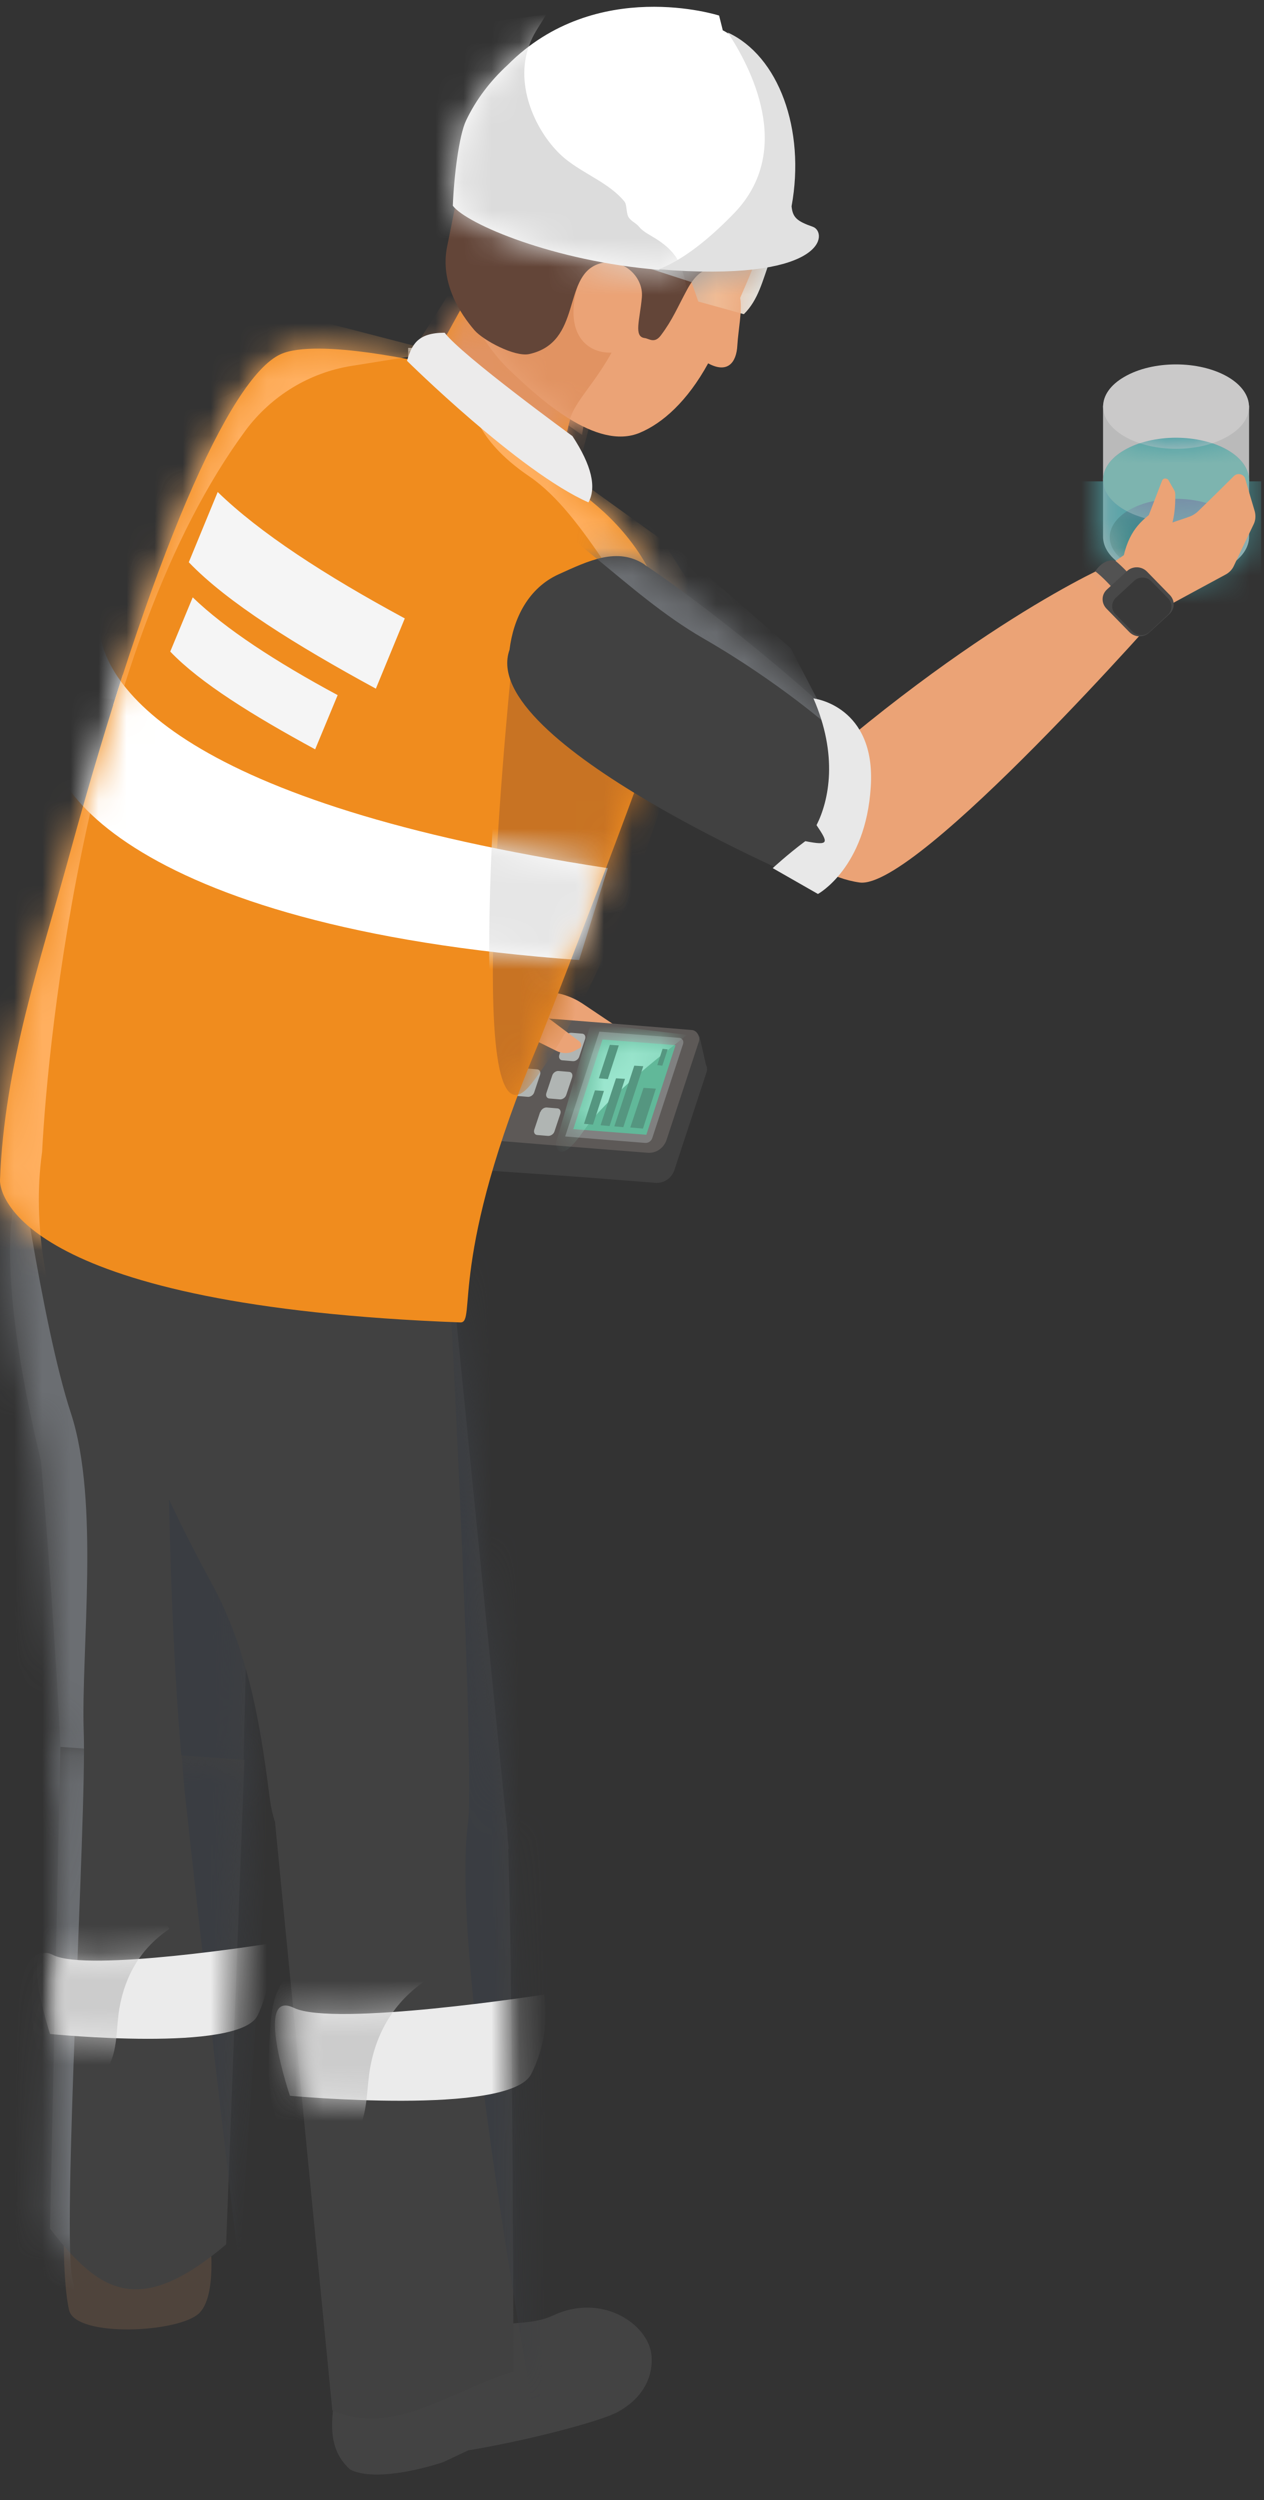 <svg width="45" height="89" viewBox="0 0 45 89" fill="none" xmlns="http://www.w3.org/2000/svg">
<rect x="0" y="0" width="45" height="89" fill="#333333" stroke="none"/>
<path fill-rule="evenodd" clip-rule="evenodd" d="M15.131 13.524C15.101 13.444 15.001 13.404 14.921 13.434L13.571 13.994C13.491 14.024 13.451 14.124 13.481 14.204L13.601 14.504C13.631 14.584 13.731 14.624 13.811 14.594L15.161 14.034C15.241 14.004 15.281 13.904 15.251 13.824L15.131 13.524Z" fill="#BBBABA"/>
<path fill-rule="evenodd" clip-rule="evenodd" d="M16.001 12.384H14.531V15.774H16.001V12.384Z" fill="#A0A1A0"/>
<path fill-rule="evenodd" clip-rule="evenodd" d="M16.001 12.504H14.531V15.804H16.001V12.504Z" fill="#848484"/>
<path fill-rule="evenodd" clip-rule="evenodd" d="M17.511 41.014L18.741 37.254L24.471 37.704V37.644L24.901 36.884L25.131 37.894C25.171 37.974 25.181 38.064 25.161 38.144C24.901 38.934 24.301 40.764 24.011 41.644C23.911 41.944 23.631 42.134 23.321 42.104L20.511 41.884L17.311 41.664L17.131 40.984L17.511 41.004V41.014Z" fill="#414141"/>
<path fill-rule="evenodd" clip-rule="evenodd" d="M17.671 35.233C17.671 35.233 18.751 35.283 19.491 35.313C19.931 35.333 20.351 35.473 20.721 35.713C21.381 36.153 22.401 36.843 22.401 36.843L22.381 39.073L19.081 38.213L16.971 37.223L17.661 35.233H17.671Z" fill="#EBA376"/>
<path fill-rule="evenodd" clip-rule="evenodd" d="M18.471 36.174C18.471 36.174 23.201 36.544 24.611 36.664C24.711 36.664 24.791 36.724 24.841 36.804C24.891 36.884 24.911 36.984 24.881 37.074C24.621 37.864 24.021 39.694 23.731 40.574C23.631 40.874 23.351 41.064 23.041 41.034C21.481 40.914 17.041 40.554 17.041 40.554L18.471 36.164V36.174Z" fill="#5D5957"/>
<path fill-rule="evenodd" clip-rule="evenodd" d="M21.341 36.724C21.341 36.724 23.501 36.894 24.181 36.944C24.231 36.944 24.271 36.974 24.301 37.014C24.331 37.054 24.331 37.104 24.321 37.154C24.111 37.794 23.431 39.874 23.221 40.514C23.181 40.624 23.081 40.694 22.961 40.684C22.291 40.634 20.121 40.454 20.121 40.454L21.341 36.714V36.724Z" fill="#808080"/>
<path fill-rule="evenodd" clip-rule="evenodd" d="M21.45 37.004L24.05 37.204L23.01 40.394L20.41 40.194L21.45 37.004Z" fill="#61B899"/>
<mask id="mask0_1592_21654" style="mask-type:luminance" maskUnits="userSpaceOnUse" x="20" y="37" width="5" height="4">
<path d="M21.45 37.004L24.05 37.204L23.01 40.394L20.41 40.194L21.45 37.004Z" fill="white"/>
</mask>
<g mask="url(#mask0_1592_21654)">
<path fill-rule="evenodd" clip-rule="evenodd" d="M24.441 36.834C24.571 36.814 21.831 38.744 20.801 40.224C19.821 41.644 19.791 40.684 19.791 40.684L21.031 36.424L24.431 36.834H24.441Z" fill="#9CE7CF"/>
</g>
<path fill-rule="evenodd" clip-rule="evenodd" d="M22.91 38.724L23.349 38.754L22.89 40.174L22.439 40.134L22.91 38.724Z" fill="#559680"/>
<path fill-rule="evenodd" clip-rule="evenodd" d="M22.581 37.934L22.901 37.954L22.191 40.124L21.871 40.094L22.581 37.934Z" fill="#559680"/>
<path fill-rule="evenodd" clip-rule="evenodd" d="M21.931 38.384L22.251 38.404L21.701 40.084L21.381 40.054L21.931 38.384Z" fill="#559680"/>
<path fill-rule="evenodd" clip-rule="evenodd" d="M21.181 38.813L21.501 38.834L21.111 40.033L20.791 40.004L21.181 38.813Z" fill="#559680"/>
<path fill-rule="evenodd" clip-rule="evenodd" d="M21.71 37.193L22.03 37.213L21.64 38.413L21.32 38.383L21.71 37.193Z" fill="#559680"/>
<path fill-rule="evenodd" clip-rule="evenodd" d="M23.59 37.334L23.77 37.354L23.58 37.934L23.4 37.914L23.59 37.334Z" fill="#559680"/>
<path fill-rule="evenodd" clip-rule="evenodd" d="M20.111 36.924C20.141 36.824 20.251 36.754 20.351 36.764L20.711 36.794C20.811 36.794 20.861 36.884 20.831 36.984L20.621 37.614C20.591 37.714 20.481 37.784 20.391 37.774L20.031 37.744C19.931 37.744 19.881 37.654 19.911 37.554L20.121 36.924H20.111Z" fill="#B0B5B3"/>
<path fill-rule="evenodd" clip-rule="evenodd" d="M19.24 39.584C19.27 39.484 19.38 39.414 19.47 39.424L19.83 39.454C19.93 39.454 19.98 39.544 19.95 39.644L19.74 40.274C19.71 40.374 19.6 40.444 19.5 40.434L19.14 40.404C19.04 40.404 18.99 40.314 19.02 40.214L19.23 39.584H19.24Z" fill="#B0B5B3"/>
<path fill-rule="evenodd" clip-rule="evenodd" d="M19.66 38.284C19.69 38.184 19.8 38.114 19.89 38.124L20.25 38.154C20.35 38.154 20.4 38.244 20.37 38.344L20.16 38.974C20.13 39.074 20.02 39.144 19.93 39.134L19.57 39.104C19.47 39.104 19.42 39.014 19.45 38.914L19.66 38.284Z" fill="#B0B5B3"/>
<path fill-rule="evenodd" clip-rule="evenodd" d="M18.509 38.194C18.539 38.094 18.649 38.024 18.749 38.034L19.109 38.064C19.209 38.064 19.259 38.154 19.229 38.254L19.019 38.884C18.989 38.984 18.879 39.054 18.789 39.044L18.429 39.014C18.329 39.014 18.279 38.924 18.309 38.824L18.519 38.194H18.509Z" fill="#B0B5B3"/>
<path fill-rule="evenodd" clip-rule="evenodd" d="M19.381 36.134C19.381 36.134 20.241 36.784 20.631 37.074C20.671 37.104 20.691 37.154 20.691 37.204C20.691 37.254 20.661 37.304 20.611 37.324C20.561 37.354 20.511 37.374 20.461 37.404C20.261 37.514 20.011 37.514 19.801 37.404C19.341 37.174 18.551 36.784 18.551 36.784L16.621 36.154L17.661 35.204L19.371 36.124L19.381 36.134Z" fill="#EBA376"/>
<path fill-rule="evenodd" clip-rule="evenodd" d="M22.281 9.283L24.621 10.043L24.861 10.733L26.481 11.183C27.001 10.673 27.141 10.003 27.431 9.213L22.831 8.153L21.531 8.833L22.271 9.283H22.281Z" fill="#DEEAEE"/>
<path fill-rule="evenodd" clip-rule="evenodd" d="M4.75 24.604C4.93 29.474 8.96 33.464 11.81 37.563L12.97 35.843C12.97 35.843 10.15 24.444 10.01 25.323C9.97 25.544 5.03 25.634 4.75 24.604Z" fill="#EBA376"/>
<path fill-rule="evenodd" clip-rule="evenodd" d="M15.291 16.424C15.291 16.424 13.931 13.094 10.651 13.214C7.641 13.324 3.961 25.064 4.561 25.054C5.961 25.864 8.711 26.734 9.761 25.724C10.841 24.694 15.181 17.924 15.291 16.434V16.424Z" fill="#414141"/>
<mask id="mask1_1592_21654" style="mask-type:luminance" maskUnits="userSpaceOnUse" x="4" y="13" width="12" height="14">
<path d="M15.291 16.424C15.291 16.424 13.931 13.094 10.651 13.214C7.641 13.324 3.961 25.064 4.561 25.054C5.961 25.864 8.711 26.734 9.761 25.724C10.841 24.694 15.181 17.924 15.291 16.434V16.424Z" fill="white"/>
</mask>
<g mask="url(#mask1_1592_21654)">
<path fill-rule="evenodd" clip-rule="evenodd" d="M11.431 12.554C9.26 14.074 4.58 21.734 5.19 25.014L3.23 24.814L6.23 14.904L11.431 12.554Z" fill="#6B6E72"/>
</g>
<path fill-rule="evenodd" clip-rule="evenodd" d="M10.831 24.423C10.831 24.423 11.071 26.803 8.141 27.003C5.201 27.193 4.031 25.093 4.031 25.093C4.031 25.093 4.241 24.423 4.361 24.053C4.381 23.993 4.421 23.953 4.481 23.933C4.541 23.913 4.601 23.923 4.651 23.953C4.931 24.133 5.421 24.483 5.811 24.873C5.781 25.783 5.891 25.723 6.451 25.213C7.421 25.553 8.961 25.603 10.841 24.433L10.831 24.423Z" fill="#DCDEE1"/>
<path fill-rule="evenodd" clip-rule="evenodd" d="M1.23 41.684C0.74 41.574 0.17 42.804 0.42 45.994C0.53 47.384 0.8 49.144 1.3 51.334C1.35 51.564 1.41 51.794 1.46 52.034C1.7 54.844 1.96 58.294 2.17 62.484C2.43 67.614 8.66 63.164 8.66 63.164L9.13 42.904C9.13 42.904 2.19 41.904 1.22 41.674L1.23 41.684Z" fill="#414141"/>
<mask id="mask2_1592_21654" style="mask-type:luminance" maskUnits="userSpaceOnUse" x="0" y="41" width="10" height="24">
<path d="M1.23 41.684C0.74 41.574 0.17 42.804 0.42 45.994C0.53 47.384 0.8 49.144 1.3 51.334C1.35 51.564 1.41 51.794 1.46 52.034C1.7 54.844 1.96 58.294 2.17 62.484C2.43 67.614 8.66 63.164 8.66 63.164L9.13 42.904C9.13 42.904 2.19 41.904 1.22 41.674L1.23 41.684Z" fill="white"/>
</mask>
<g mask="url(#mask2_1592_21654)">
<path fill-rule="evenodd" clip-rule="evenodd" d="M0.511 40.054C0.511 40.054 1.481 47.134 2.521 50.294C3.561 53.454 2.881 58.754 2.981 61.664C3.091 64.564 2.181 79.764 2.591 81.194C2.991 82.614 0.411 79.874 0.411 79.874C0.411 79.874 0.811 53.154 0.171 50.844C-0.469 48.524 -0.679 45.924 -0.729 45.264C-0.779 44.604 0.521 40.074 0.521 40.074L0.511 40.054Z" fill="#6B6E72"/>
<path fill-rule="evenodd" clip-rule="evenodd" d="M5.981 49.863C5.981 49.863 5.951 57.953 6.601 64.013C7.251 70.073 8.521 80.793 8.521 80.793L10.091 57.053L5.981 49.873V49.863Z" fill="#3A3D42"/>
</g>
<path fill-rule="evenodd" clip-rule="evenodd" d="M16.68 87.224C18.95 86.844 21.45 86.164 22 85.854C23.279 85.144 23.25 84.064 23.17 83.694C22.95 82.654 21.369 81.634 19.689 82.424C18.98 82.754 18.209 82.644 17.79 82.784C16.099 83.314 12.24 84.374 12.24 84.374C12.24 84.374 12.25 84.814 12.31 85.384L11.93 85.264C11.75 86.354 11.72 87.224 12.46 87.904C13.28 88.334 14.999 87.904 15.78 87.644L16.67 87.224H16.68Z" fill="#434343"/>
<path fill-rule="evenodd" clip-rule="evenodd" d="M18.021 64.794L15.801 42.544C15.801 42.544 3.471 42.504 2.491 42.354C1.791 42.254 3.811 49.564 7.531 56.354C8.971 58.984 9.331 61.944 9.611 64.064C9.651 64.354 9.711 64.624 9.791 64.854L11.831 85.804C14.031 86.734 15.931 85.154 18.281 84.414C18.281 84.414 18.251 69.864 18.091 65.814H18.111L18.071 65.414C18.061 65.154 18.041 64.964 18.031 64.864C18.031 64.834 18.021 64.814 18.011 64.784L18.021 64.794Z" fill="#414141"/>
<mask id="mask3_1592_21654" style="mask-type:luminance" maskUnits="userSpaceOnUse" x="2" y="42" width="17" height="45">
<path d="M18.021 64.794L15.801 42.544C15.801 42.544 3.471 42.504 2.491 42.354C1.791 42.254 3.811 49.564 7.531 56.354C8.971 58.984 9.331 61.944 9.611 64.064C9.651 64.354 9.711 64.624 9.791 64.854L11.831 85.804C14.031 86.734 15.931 85.154 18.281 84.414C18.281 84.414 18.251 69.864 18.091 65.814H18.111L18.071 65.414C18.061 65.154 18.041 64.964 18.031 64.864C18.031 64.834 18.021 64.814 18.011 64.784L18.021 64.794Z" fill="white"/>
</mask>
<g mask="url(#mask3_1592_21654)">
<path fill-rule="evenodd" clip-rule="evenodd" d="M15.512 37.484C15.632 37.894 16.962 62.734 16.662 64.884C15.992 69.724 19.142 86.634 19.142 86.634L20.842 60.384L17.442 43.984C17.692 35.194 17.682 32.504 15.512 37.484Z" fill="#3A3D42"/>
<path fill-rule="evenodd" clip-rule="evenodd" d="M19.361 71.003C19.361 71.003 11.891 72.163 10.461 71.473C9.031 70.783 10.321 74.603 10.321 74.603C10.321 74.603 18.141 75.333 18.911 73.833C19.671 72.333 19.371 70.993 19.371 70.993L19.361 71.003Z" fill="#EBEBEB"/>
</g>
<mask id="mask4_1592_21654" style="mask-type:luminance" maskUnits="userSpaceOnUse" x="9" y="70" width="10" height="5">
<mask id="mask5_1592_21654" style="mask-type:luminance" maskUnits="userSpaceOnUse" x="9" y="70" width="11" height="5">
<path d="M19.361 71.004C19.361 71.004 11.891 72.164 10.461 71.474C9.031 70.784 10.321 74.604 10.321 74.604C10.321 74.604 18.141 75.334 18.911 73.834C19.671 72.334 19.371 70.994 19.371 70.994L19.361 71.004Z" fill="white"/>
</mask>
<g mask="url(#mask5_1592_21654)">
<path d="M18.021 64.794L15.801 42.544C15.801 42.544 3.471 42.505 2.491 42.355C1.791 42.255 3.811 49.565 7.531 56.355C8.971 58.984 9.331 61.945 9.611 64.065C9.651 64.355 9.711 64.624 9.791 64.855L11.831 85.805C14.031 86.734 15.931 85.154 18.281 84.415C18.281 84.415 18.251 69.865 18.091 65.815H18.111L18.071 65.415C18.061 65.154 18.041 64.965 18.031 64.865C18.031 64.835 18.021 64.815 18.011 64.785L18.021 64.794Z" fill="white"/>
</g>
</mask>
<g mask="url(#mask4_1592_21654)">
<path fill-rule="evenodd" clip-rule="evenodd" d="M15.262 70.424C14.122 71.164 13.432 72.224 13.182 73.584C13.052 74.284 13.102 75.094 12.792 75.754C12.472 76.434 11.942 77.414 11.042 76.884C9.552 76.014 9.502 74.244 9.592 72.694C9.642 71.804 9.642 70.954 10.282 70.274C11.012 69.494 12.002 69.344 13.032 69.264C13.682 69.214 14.362 69.264 14.812 69.784" fill="#CCCCCC"/>
</g>
<path fill-rule="evenodd" clip-rule="evenodd" d="M16.39 11.034L15.33 12.954C15.33 12.954 11.29 12.004 9.98 12.614C8.16 13.464 5.39 19.754 2.47 30.444C1.45 34.164 0.15 37.934 0 42.004C-0.02 42.614 0.94 46.494 16.39 47.074C16.98 47.094 15.93 44.834 19.17 37.144C19.17 37.144 21.63 30.904 23.35 26.094C25.58 19.864 19.79 16.994 19.79 16.994L20.49 14.124C19.46 12.474 18.06 11.494 16.39 11.014V11.034Z" fill="#F08C1E"/>
<mask id="mask6_1592_21654" style="mask-type:luminance" maskUnits="userSpaceOnUse" x="0" y="11" width="24" height="37">
<path d="M16.39 11.034L15.33 12.954C15.33 12.954 11.29 12.004 9.98 12.614C8.16 13.464 5.39 19.754 2.47 30.444C1.45 34.164 0.15 37.934 0 42.004C-0.02 42.614 0.94 46.494 16.39 47.074C16.98 47.094 15.93 44.834 19.17 37.144C19.17 37.144 21.63 30.904 23.35 26.094C25.58 19.864 19.79 16.994 19.79 16.994L20.49 14.124C19.46 12.474 18.06 11.494 16.39 11.014V11.034Z" fill="white"/>
</mask>
<g mask="url(#mask6_1592_21654)">
<path fill-rule="evenodd" clip-rule="evenodd" d="M20.389 17.324C20.389 17.324 15.409 13.234 14.779 12.354L16.159 10.174C16.159 10.174 20.899 12.844 21.299 12.884C21.699 12.924 20.389 17.324 20.389 17.324Z" fill="#E19362"/>
<path fill-rule="evenodd" clip-rule="evenodd" d="M15.589 12.534C15.589 12.534 13.959 12.793 12.519 13.024C11.009 13.264 9.659 14.094 8.749 15.313C3.129 22.933 1.709 36.853 1.499 41.004C1.119 43.714 1.719 46.234 2.509 48.704L-3.641 46.614L6.409 10.144L15.579 12.524L15.589 12.534Z" fill="#FFAF5F"/>
<path fill-rule="evenodd" clip-rule="evenodd" d="M18.279 23.073C18.279 23.073 16.259 41.983 18.929 38.563C21.609 35.143 23.609 28.433 23.609 28.433L18.279 23.073Z" fill="#C87323"/>
<path fill-rule="evenodd" clip-rule="evenodd" d="M1.999 25.474C0.799 27.574 4.449 33.014 20.619 34.174L21.639 30.904C6.679 28.624 3.359 24.464 3.519 21.924L1.999 25.484V25.474Z" fill="white"/>
</g>
<mask id="mask7_1592_21654" style="mask-type:luminance" maskUnits="userSpaceOnUse" x="1" y="21" width="21" height="14">
<mask id="mask8_1592_21654" style="mask-type:luminance" maskUnits="userSpaceOnUse" x="1" y="21" width="21" height="14">
<path d="M2.001 25.474C0.801 27.574 4.451 33.014 20.621 34.174L21.641 30.904C6.681 28.624 3.361 24.464 3.521 21.924L2.001 25.484V25.474Z" fill="white"/>
</mask>
<g mask="url(#mask8_1592_21654)">
<path d="M16.39 11.034L15.33 12.954C15.33 12.954 11.29 12.004 9.98 12.614C8.16 13.464 5.39 19.754 2.47 30.444C1.45 34.164 0.15 37.934 0 42.004C-0.02 42.614 0.94 46.494 16.39 47.074C16.98 47.094 15.93 44.834 19.17 37.144C19.17 37.144 21.63 30.904 23.35 26.094C25.58 19.864 19.79 16.994 19.79 16.994L20.49 14.124C19.46 12.474 18.06 11.494 16.39 11.014V11.034Z" fill="white"/>
</g>
</mask>
<g mask="url(#mask7_1592_21654)">
<path fill-rule="evenodd" clip-rule="evenodd" d="M17.93 23.733C17.93 23.733 16.26 41.973 18.94 38.553C21.62 35.133 22.9 30.653 22.9 30.653L17.94 23.733H17.93Z" fill="#E6E6E6"/>
</g>
<mask id="mask9_1592_21654" style="mask-type:luminance" maskUnits="userSpaceOnUse" x="0" y="11" width="24" height="37">
<path d="M16.39 11.034L15.33 12.954C15.33 12.954 11.29 12.004 9.98 12.614C8.16 13.464 5.39 19.754 2.47 30.444C1.45 34.164 0.15 37.934 0 42.004C-0.02 42.614 0.94 46.494 16.39 47.074C16.98 47.094 15.93 44.834 19.17 37.144C19.17 37.144 21.63 30.904 23.35 26.094C25.58 19.864 19.79 16.994 19.79 16.994L20.49 14.124C19.46 12.474 18.06 11.494 16.39 11.014V11.034Z" fill="white"/>
</mask>
<g mask="url(#mask9_1592_21654)">
<path fill-rule="evenodd" clip-rule="evenodd" d="M27.96 28.343C27.96 28.343 26.64 26.213 24.43 23.903C22.22 21.593 20.87 18.343 18.85 16.963C16.83 15.593 16.82 14.363 16.82 14.363L23.57 19.223L27.32 25.113L27.96 28.333V28.343Z" fill="#FFAF5F"/>
</g>
<path fill-rule="evenodd" clip-rule="evenodd" d="M14.411 22.014C11.561 20.474 9.241 18.964 7.751 17.514L6.721 20.014C8.091 21.444 10.531 22.964 13.381 24.514L14.411 22.014Z" fill="#F5F5F5"/>
<path fill-rule="evenodd" clip-rule="evenodd" d="M12.021 24.744C9.811 23.554 8.021 22.384 6.861 21.264L6.061 23.194C7.121 24.304 9.011 25.474 11.22 26.674L12.021 24.744Z" fill="#F5F5F5"/>
<path fill-rule="evenodd" clip-rule="evenodd" d="M26.351 10.604C26.431 11.044 26.281 11.764 26.251 12.284C26.221 12.924 25.891 13.304 25.211 12.934C24.471 14.284 23.591 15.064 22.781 15.404C21.221 16.064 19.171 14.154 18.161 13.194C16.091 11.224 15.551 7.804 17.071 5.094C18.591 2.384 21.941 1.204 24.541 2.454C27.141 3.714 27.911 6.804 26.751 9.664C26.651 9.914 26.511 10.234 26.351 10.604Z" fill="#EBA376"/>
<mask id="mask10_1592_21654" style="mask-type:luminance" maskUnits="userSpaceOnUse" x="16" y="1" width="12" height="15">
<path d="M26.351 10.604C26.431 11.044 26.281 11.764 26.251 12.284C26.221 12.924 25.891 13.304 25.211 12.934C24.471 14.284 23.591 15.064 22.781 15.404C21.221 16.064 19.171 14.154 18.161 13.194C16.091 11.224 15.551 7.804 17.071 5.094C18.591 2.384 21.941 1.204 24.541 2.454C27.141 3.714 27.911 6.804 26.751 9.664C26.651 9.914 26.511 10.234 26.351 10.604Z" fill="white"/>
</mask>
<g mask="url(#mask10_1592_21654)">
<path fill-rule="evenodd" clip-rule="evenodd" d="M27.292 3.673C27.292 3.673 21.202 11.694 20.722 15.483C20.722 15.483 15.892 12.313 16.172 9.593C16.452 6.883 15.902 4.423 18.332 2.293C20.762 0.163 27.292 3.673 27.292 3.673Z" fill="#EBA376"/>
<path fill-rule="evenodd" clip-rule="evenodd" d="M20.673 9.833C19.973 11.793 20.833 12.583 21.773 12.553C20.913 14.103 20.013 14.613 20.283 15.673L17.033 13.783L16.383 10.773L20.663 9.833H20.673Z" fill="#E19362"/>
<path fill-rule="evenodd" clip-rule="evenodd" d="M22.281 9.283L24.621 10.043L24.861 10.733L26.481 11.183C27.001 10.673 27.141 10.003 27.431 9.213L22.831 8.153L21.531 8.833L22.271 9.283H22.281Z" fill="#EFBB95"/>
</g>
<path fill-rule="evenodd" clip-rule="evenodd" d="M20.95 17.884C21.24 17.354 21.07 16.574 20.38 15.524C20.38 15.524 16.44 12.654 15.83 11.844C14.85 11.844 14.66 12.284 14.49 12.844C14.49 12.844 18.48 16.794 20.95 17.884Z" fill="#ECEBEB"/>
<path fill-rule="evenodd" clip-rule="evenodd" d="M2.27 79.144C2.27 79.144 2.23 81.254 2.46 82.234C2.69 83.224 6.43 83.043 7.11 82.323C7.8 81.603 7.43 79.274 7.43 79.274L2.28 79.144H2.27Z" fill="#4F443C"/>
<path fill-rule="evenodd" clip-rule="evenodd" d="M2.151 62.184L1.781 79.334C3.561 81.644 4.971 82.494 8.051 79.894L8.701 62.644L2.151 62.184Z" fill="#414141"/>
<mask id="mask11_1592_21654" style="mask-type:luminance" maskUnits="userSpaceOnUse" x="1" y="62" width="8" height="20">
<path d="M2.151 62.184L1.781 79.334C3.561 81.644 4.971 82.494 8.051 79.894L8.701 62.644L2.151 62.184Z" fill="white"/>
</mask>
<g mask="url(#mask11_1592_21654)">
<path fill-rule="evenodd" clip-rule="evenodd" d="M0.571 44.023C0.571 44.023 2.531 47.733 3.571 50.893C4.611 54.053 2.871 58.763 2.981 61.663C3.091 64.563 2.181 79.763 2.591 81.193C2.991 82.613 0.411 79.873 0.411 79.873C0.411 79.873 0.811 53.153 0.171 50.843C-0.469 48.523 -0.679 45.923 -0.729 45.263C-0.779 44.603 0.591 44.033 0.591 44.033L0.571 44.023Z" fill="#6B6E72"/>
<path fill-rule="evenodd" clip-rule="evenodd" d="M7.031 52.833C7.031 52.833 5.951 57.953 6.601 64.013C7.251 70.073 8.521 80.793 8.521 80.793L10.091 57.053L7.031 52.843V52.833Z" fill="#3A3D42"/>
<path fill-rule="evenodd" clip-rule="evenodd" d="M9.551 69.193C9.551 69.193 3.121 70.213 1.891 69.593C0.661 68.973 1.781 72.403 1.781 72.403C1.781 72.403 8.521 73.083 9.171 71.743C9.821 70.393 9.561 69.193 9.561 69.193H9.551Z" fill="#EBEBEB"/>
</g>
<mask id="mask12_1592_21654" style="mask-type:luminance" maskUnits="userSpaceOnUse" x="1" y="69" width="8" height="4">
<mask id="mask13_1592_21654" style="mask-type:luminance" maskUnits="userSpaceOnUse" x="1" y="69" width="9" height="4">
<path d="M9.551 69.193C9.551 69.193 3.121 70.213 1.891 69.593C0.661 68.973 1.781 72.403 1.781 72.403C1.781 72.403 8.521 73.083 9.171 71.743C9.821 70.393 9.561 69.193 9.561 69.193H9.551Z" fill="white"/>
</mask>
<g mask="url(#mask13_1592_21654)">
<path d="M2.151 62.184L1.781 79.334C3.561 81.644 4.971 82.494 8.051 79.894L8.701 62.644L2.151 62.184Z" fill="white"/>
</g>
</mask>
<g mask="url(#mask12_1592_21654)">
<path fill-rule="evenodd" clip-rule="evenodd" d="M6.03 68.664C5.05 69.324 4.46 70.274 4.25 71.494C4.14 72.124 4.191 72.854 3.921 73.444C3.651 74.054 3.2 74.934 2.421 74.454C1.141 73.664 1.09 72.074 1.16 70.684C1.2 69.884 1.2 69.124 1.75 68.504C2.38 67.804 3.231 67.674 4.111 67.604C4.67 67.564 5.251 67.604 5.651 68.074" fill="#CCCCCC"/>
</g>
<path fill-rule="evenodd" clip-rule="evenodd" d="M25.801 9.574C26.151 9.584 26.541 9.574 26.881 9.474C27.671 9.244 27.871 8.634 28.031 8.004C28.411 6.534 27.911 5.264 27.041 3.854C25.241 0.924 18.211 0.944 16.891 4.764C16.361 6.284 16.291 6.974 15.921 8.764C15.651 10.064 16.391 11.174 16.891 11.754C17.201 12.114 18.321 12.714 18.841 12.604C20.731 12.184 20.011 9.874 21.281 9.404C22.091 9.104 22.921 9.804 22.851 10.584C22.781 11.384 22.551 11.984 22.951 12.034C23.111 12.054 23.301 12.244 23.531 11.934C23.951 11.374 24.111 10.954 24.481 10.274C24.961 9.414 25.391 9.554 25.801 9.564V9.574Z" fill="#634538"/>
<mask id="mask14_1592_21654" style="mask-type:luminance" maskUnits="userSpaceOnUse" x="15" y="1" width="14" height="12">
<path d="M25.801 9.574C26.151 9.584 26.541 9.574 26.881 9.474C27.671 9.244 27.871 8.634 28.031 8.004C28.411 6.534 27.911 5.264 27.041 3.854C25.241 0.924 18.211 0.944 16.891 4.764C16.361 6.284 16.291 6.974 15.921 8.764C15.651 10.064 16.391 11.174 16.891 11.754C17.201 12.114 18.321 12.714 18.841 12.604C20.731 12.184 20.011 9.874 21.281 9.404C22.091 9.104 22.921 9.804 22.851 10.584C22.781 11.384 22.551 11.984 22.951 12.034C23.111 12.054 23.301 12.244 23.531 11.934C23.951 11.374 24.111 10.954 24.481 10.274C24.961 9.414 25.391 9.554 25.801 9.564V9.574Z" fill="white"/>
</mask>
<g mask="url(#mask14_1592_21654)">
<path fill-rule="evenodd" clip-rule="evenodd" d="M22.281 9.284L24.621 10.044L24.861 10.734L26.481 11.184C27.001 10.674 27.141 10.004 27.431 9.214L22.831 8.154L21.531 8.834L22.271 9.284H22.281Z" fill="#A3A3A3"/>
</g>
<path fill-rule="evenodd" clip-rule="evenodd" d="M25.731 1.074L25.601 0.554C25.601 0.554 21.221 -0.856 18.071 2.314C17.451 2.884 16.941 3.554 16.591 4.294C16.341 4.824 16.161 6.274 16.121 7.324C16.611 7.974 19.731 9.304 23.451 9.604C24.111 9.354 25.011 8.794 26.151 7.594C28.291 5.354 26.781 2.454 25.971 1.224C25.901 1.174 25.821 1.124 25.721 1.074H25.731Z" fill="white"/>
<mask id="mask15_1592_21654" style="mask-type:luminance" maskUnits="userSpaceOnUse" x="16" y="0" width="12" height="10">
<path d="M25.731 1.074L25.601 0.554C25.601 0.554 21.221 -0.856 18.071 2.314C17.451 2.884 16.941 3.554 16.591 4.294C16.341 4.824 16.161 6.274 16.121 7.324C16.611 7.974 19.731 9.304 23.451 9.604C24.111 9.354 25.011 8.794 26.151 7.594C28.291 5.354 26.781 2.454 25.971 1.224C25.901 1.174 25.821 1.124 25.721 1.074H25.731Z" fill="white"/>
</mask>
<g mask="url(#mask15_1592_21654)">
<path fill-rule="evenodd" clip-rule="evenodd" d="M19.441 0.514C19.181 0.994 18.971 1.184 18.791 1.764C18.341 3.214 19.181 4.864 20.101 5.634C20.791 6.204 21.681 6.504 22.231 7.174C22.331 7.294 22.281 7.624 22.401 7.764C22.521 7.914 22.631 7.924 22.771 8.094C22.901 8.254 23.191 8.394 23.361 8.504C24.191 9.034 24.291 9.524 24.441 10.224C24.481 10.424 24.581 10.754 24.481 10.974C24.141 11.734 21.781 11.914 21.251 11.724C20.661 11.514 20.141 11.144 19.561 10.914C18.671 10.564 17.741 10.314 16.851 9.944C16.141 9.644 15.041 9.554 14.621 8.794C14.021 7.704 13.961 4.524 14.501 3.444C14.761 2.914 16.751 0.984 16.311 0.944" fill="#DCDCDC"/>
</g>
<path fill-rule="evenodd" clip-rule="evenodd" d="M25.901 1.154C27.721 1.984 28.681 4.614 28.181 7.344C28.221 7.744 28.371 7.874 28.941 8.074C29.461 8.264 29.441 9.964 23.961 9.624L23.451 9.584C24.111 9.334 25.001 8.764 26.151 7.574C28.291 5.334 26.711 2.364 25.901 1.144V1.154Z" fill="#E1E1E1"/>
<path fill-rule="evenodd" clip-rule="evenodd" d="M27.08 29.034C27.08 29.034 28.56 31.124 30.6 31.414C32.64 31.704 41.62 21.454 41.62 21.454L39.55 20.084C39.55 20.084 34.31 22.314 27.08 29.034Z" fill="#EBA376"/>
<path fill-rule="evenodd" clip-rule="evenodd" d="M39.27 19.105V14.435H44.469V19.105C44.469 19.485 44.219 19.875 43.709 20.165C42.7 20.755 41.05 20.755 40.029 20.165C39.52 19.875 39.27 19.485 39.27 19.105Z" fill="#BABABA"/>
<mask id="mask16_1592_21654" style="mask-type:luminance" maskUnits="userSpaceOnUse" x="39" y="14" width="6" height="7">
<path d="M39.27 19.105V14.435H44.469V19.105C44.469 19.485 44.219 19.875 43.709 20.165C42.7 20.755 41.05 20.755 40.029 20.165C39.52 19.875 39.27 19.485 39.27 19.105Z" fill="white"/>
</mask>
<g mask="url(#mask16_1592_21654)">
<path fill-rule="evenodd" clip-rule="evenodd" d="M44.899 17.135H37.889V21.645H44.899V17.135Z" fill="#4BA0A5"/>
<path fill-rule="evenodd" clip-rule="evenodd" d="M40.198 18.154C41.118 17.624 42.618 17.624 43.538 18.154C44.458 18.684 44.458 19.544 43.538 20.084C42.618 20.614 41.118 20.614 40.198 20.084C39.278 19.554 39.278 18.694 40.198 18.154Z" fill="#358787"/>
<path fill-rule="evenodd" clip-rule="evenodd" d="M40.029 16.024C41.039 15.434 42.689 15.434 43.709 16.024C44.719 16.614 44.719 17.565 43.709 18.145C42.699 18.735 41.049 18.735 40.029 18.145C39.019 17.555 39.019 16.605 40.029 16.024Z" fill="#7D94B1"/>
</g>
<path fill-rule="evenodd" clip-rule="evenodd" d="M40.029 16.024C41.039 15.434 42.689 15.434 43.709 16.024C44.719 16.614 44.719 17.565 43.709 18.145C42.699 18.735 41.049 18.735 40.029 18.145C39.019 17.555 39.019 16.605 40.029 16.024Z" fill="#7DB4AF"/>
<mask id="mask17_1592_21654" style="mask-type:luminance" maskUnits="userSpaceOnUse" x="39" y="15" width="6" height="4">
<mask id="mask18_1592_21654" style="mask-type:luminance" maskUnits="userSpaceOnUse" x="39" y="15" width="6" height="4">
<path d="M40.029 16.024C41.039 15.434 42.689 15.434 43.709 16.024C44.719 16.614 44.719 17.565 43.709 18.145C42.699 18.735 41.049 18.735 40.029 18.145C39.019 17.555 39.019 16.605 40.029 16.024Z" fill="white"/>
</mask>
<g mask="url(#mask18_1592_21654)">
<path d="M39.27 19.105V14.435H44.469V19.105C44.469 19.485 44.219 19.875 43.709 20.165C42.7 20.755 41.05 20.755 40.029 20.165C39.52 19.875 39.27 19.485 39.27 19.105Z" fill="white"/>
</g>
</mask>
<g mask="url(#mask17_1592_21654)">
<path fill-rule="evenodd" clip-rule="evenodd" d="M40.2 18.154C41.12 17.624 42.62 17.624 43.54 18.154C44.46 18.684 44.46 19.544 43.54 20.084C42.62 20.614 41.12 20.614 40.2 20.084C39.28 19.554 39.28 18.694 40.2 18.154Z" fill="#778CA7"/>
</g>
<path fill-rule="evenodd" clip-rule="evenodd" d="M40.029 13.414C41.039 12.824 42.689 12.824 43.709 13.414C44.719 14.004 44.719 14.954 43.709 15.534C42.699 16.124 41.049 16.124 40.029 15.534C39.019 14.944 39.019 13.994 40.029 13.414Z" fill="#CAC9C9"/>
<mask id="mask19_1592_21654" style="mask-type:luminance" maskUnits="userSpaceOnUse" x="39" y="12" width="6" height="4">
<path d="M40.029 13.414C41.039 12.824 42.689 12.824 43.709 13.414C44.719 14.004 44.719 14.954 43.709 15.534C42.699 16.124 41.049 16.124 40.029 15.534C39.019 14.944 39.019 13.994 40.029 13.414Z" fill="white"/>
</mask>
<g mask="url(#mask19_1592_21654)">
<path fill-rule="evenodd" clip-rule="evenodd" d="M40.029 16.024C41.039 15.434 42.689 15.434 43.709 16.024C44.719 16.614 44.719 17.565 43.709 18.145C42.699 18.735 41.049 18.735 40.029 18.145C39.019 17.555 39.019 16.605 40.029 16.024Z" fill="#4BA0A5"/>
</g>
<path fill-rule="evenodd" clip-rule="evenodd" d="M41.581 21.564C41.581 21.564 43.071 20.753 43.631 20.453C43.761 20.384 43.871 20.273 43.931 20.134C44.101 19.773 44.451 19.034 44.631 18.663C44.701 18.523 44.711 18.354 44.671 18.203C44.581 17.904 44.431 17.393 44.331 17.044C44.311 16.963 44.241 16.904 44.161 16.884C44.081 16.863 43.991 16.884 43.931 16.944C43.571 17.303 42.961 17.904 42.671 18.183C42.571 18.284 42.441 18.363 42.311 18.404C42.061 18.494 41.661 18.623 41.661 18.623L39.531 20.093" fill="#EBA376"/>
<path fill-rule="evenodd" clip-rule="evenodd" d="M39.9 20.494C40.01 19.114 40.5 18.664 40.9 18.334C40.9 18.334 41.21 17.534 41.37 17.114C41.39 17.064 41.43 17.034 41.48 17.034C41.53 17.034 41.58 17.054 41.6 17.094C41.67 17.214 41.75 17.364 41.8 17.444C41.83 17.494 41.84 17.544 41.84 17.594C41.85 18.074 41.8 18.474 41.65 18.924" fill="#EBA376"/>
<path fill-rule="evenodd" clip-rule="evenodd" d="M39.7 19.954C40.23 20.394 40.79 21.094 41.27 21.864C41.25 22.094 41.08 22.284 40.78 22.434C40.1 21.474 39.5 20.734 38.99 20.334C39.19 20.054 39.42 19.914 39.69 19.954H39.7Z" fill="#525252"/>
<path fill-rule="evenodd" clip-rule="evenodd" d="M41.63 21.863C41.83 21.683 41.84 21.383 41.65 21.183L40.83 20.343C40.64 20.153 40.33 20.143 40.13 20.323L39.41 20.983C39.21 21.163 39.2 21.463 39.39 21.663L40.21 22.503C40.4 22.693 40.71 22.703 40.91 22.523L41.63 21.863Z" fill="#484848"/>
<path fill-rule="evenodd" clip-rule="evenodd" d="M41.57 21.894C41.74 21.734 41.75 21.474 41.59 21.304L40.99 20.694C40.83 20.524 40.55 20.514 40.38 20.674L39.73 21.274C39.56 21.434 39.55 21.694 39.71 21.864L40.31 22.474C40.47 22.644 40.75 22.654 40.92 22.494L41.57 21.894Z" fill="#393939"/>
<path fill-rule="evenodd" clip-rule="evenodd" d="M22.959 20.103C21.989 19.453 20.949 19.963 19.889 20.443C18.829 20.923 18.279 21.983 18.139 23.133C16.969 26.413 28.899 31.453 28.899 31.453C29.929 30.193 31.279 27.443 30.439 26.283C29.859 25.483 25.769 21.983 22.949 20.103H22.959Z" fill="#414141"/>
<mask id="mask20_1592_21654" style="mask-type:luminance" maskUnits="userSpaceOnUse" x="18" y="19" width="13" height="13">
<path d="M22.959 20.103C21.989 19.453 20.949 19.963 19.889 20.443C18.829 20.923 18.279 21.983 18.139 23.133C16.969 26.413 28.899 31.453 28.899 31.453C29.929 30.193 31.279 27.443 30.439 26.283C29.859 25.483 25.769 21.983 22.949 20.103H22.959Z" fill="white"/>
</mask>
<g mask="url(#mask20_1592_21654)">
<path fill-rule="evenodd" clip-rule="evenodd" d="M29.659 25.983C29.659 25.983 27.799 24.313 25.019 22.713C22.249 21.113 20.039 18.373 17.709 17.623C15.389 16.873 15.039 15.703 15.039 15.703L22.889 18.473L28.149 23.073L29.669 25.993L29.659 25.983Z" fill="#6B6E72"/>
</g>
<path fill-rule="evenodd" clip-rule="evenodd" d="M28.97 24.863C28.97 24.863 31.19 25.123 31 28.013C30.82 30.903 29.12 31.823 29.12 31.823L27.51 30.903C27.51 30.903 28.05 30.403 28.67 29.943C29.54 30.113 29.49 30.003 29.07 29.373C29.52 28.483 29.84 26.883 28.96 24.863H28.97Z" fill="#E8E8E8"/>
</svg>
